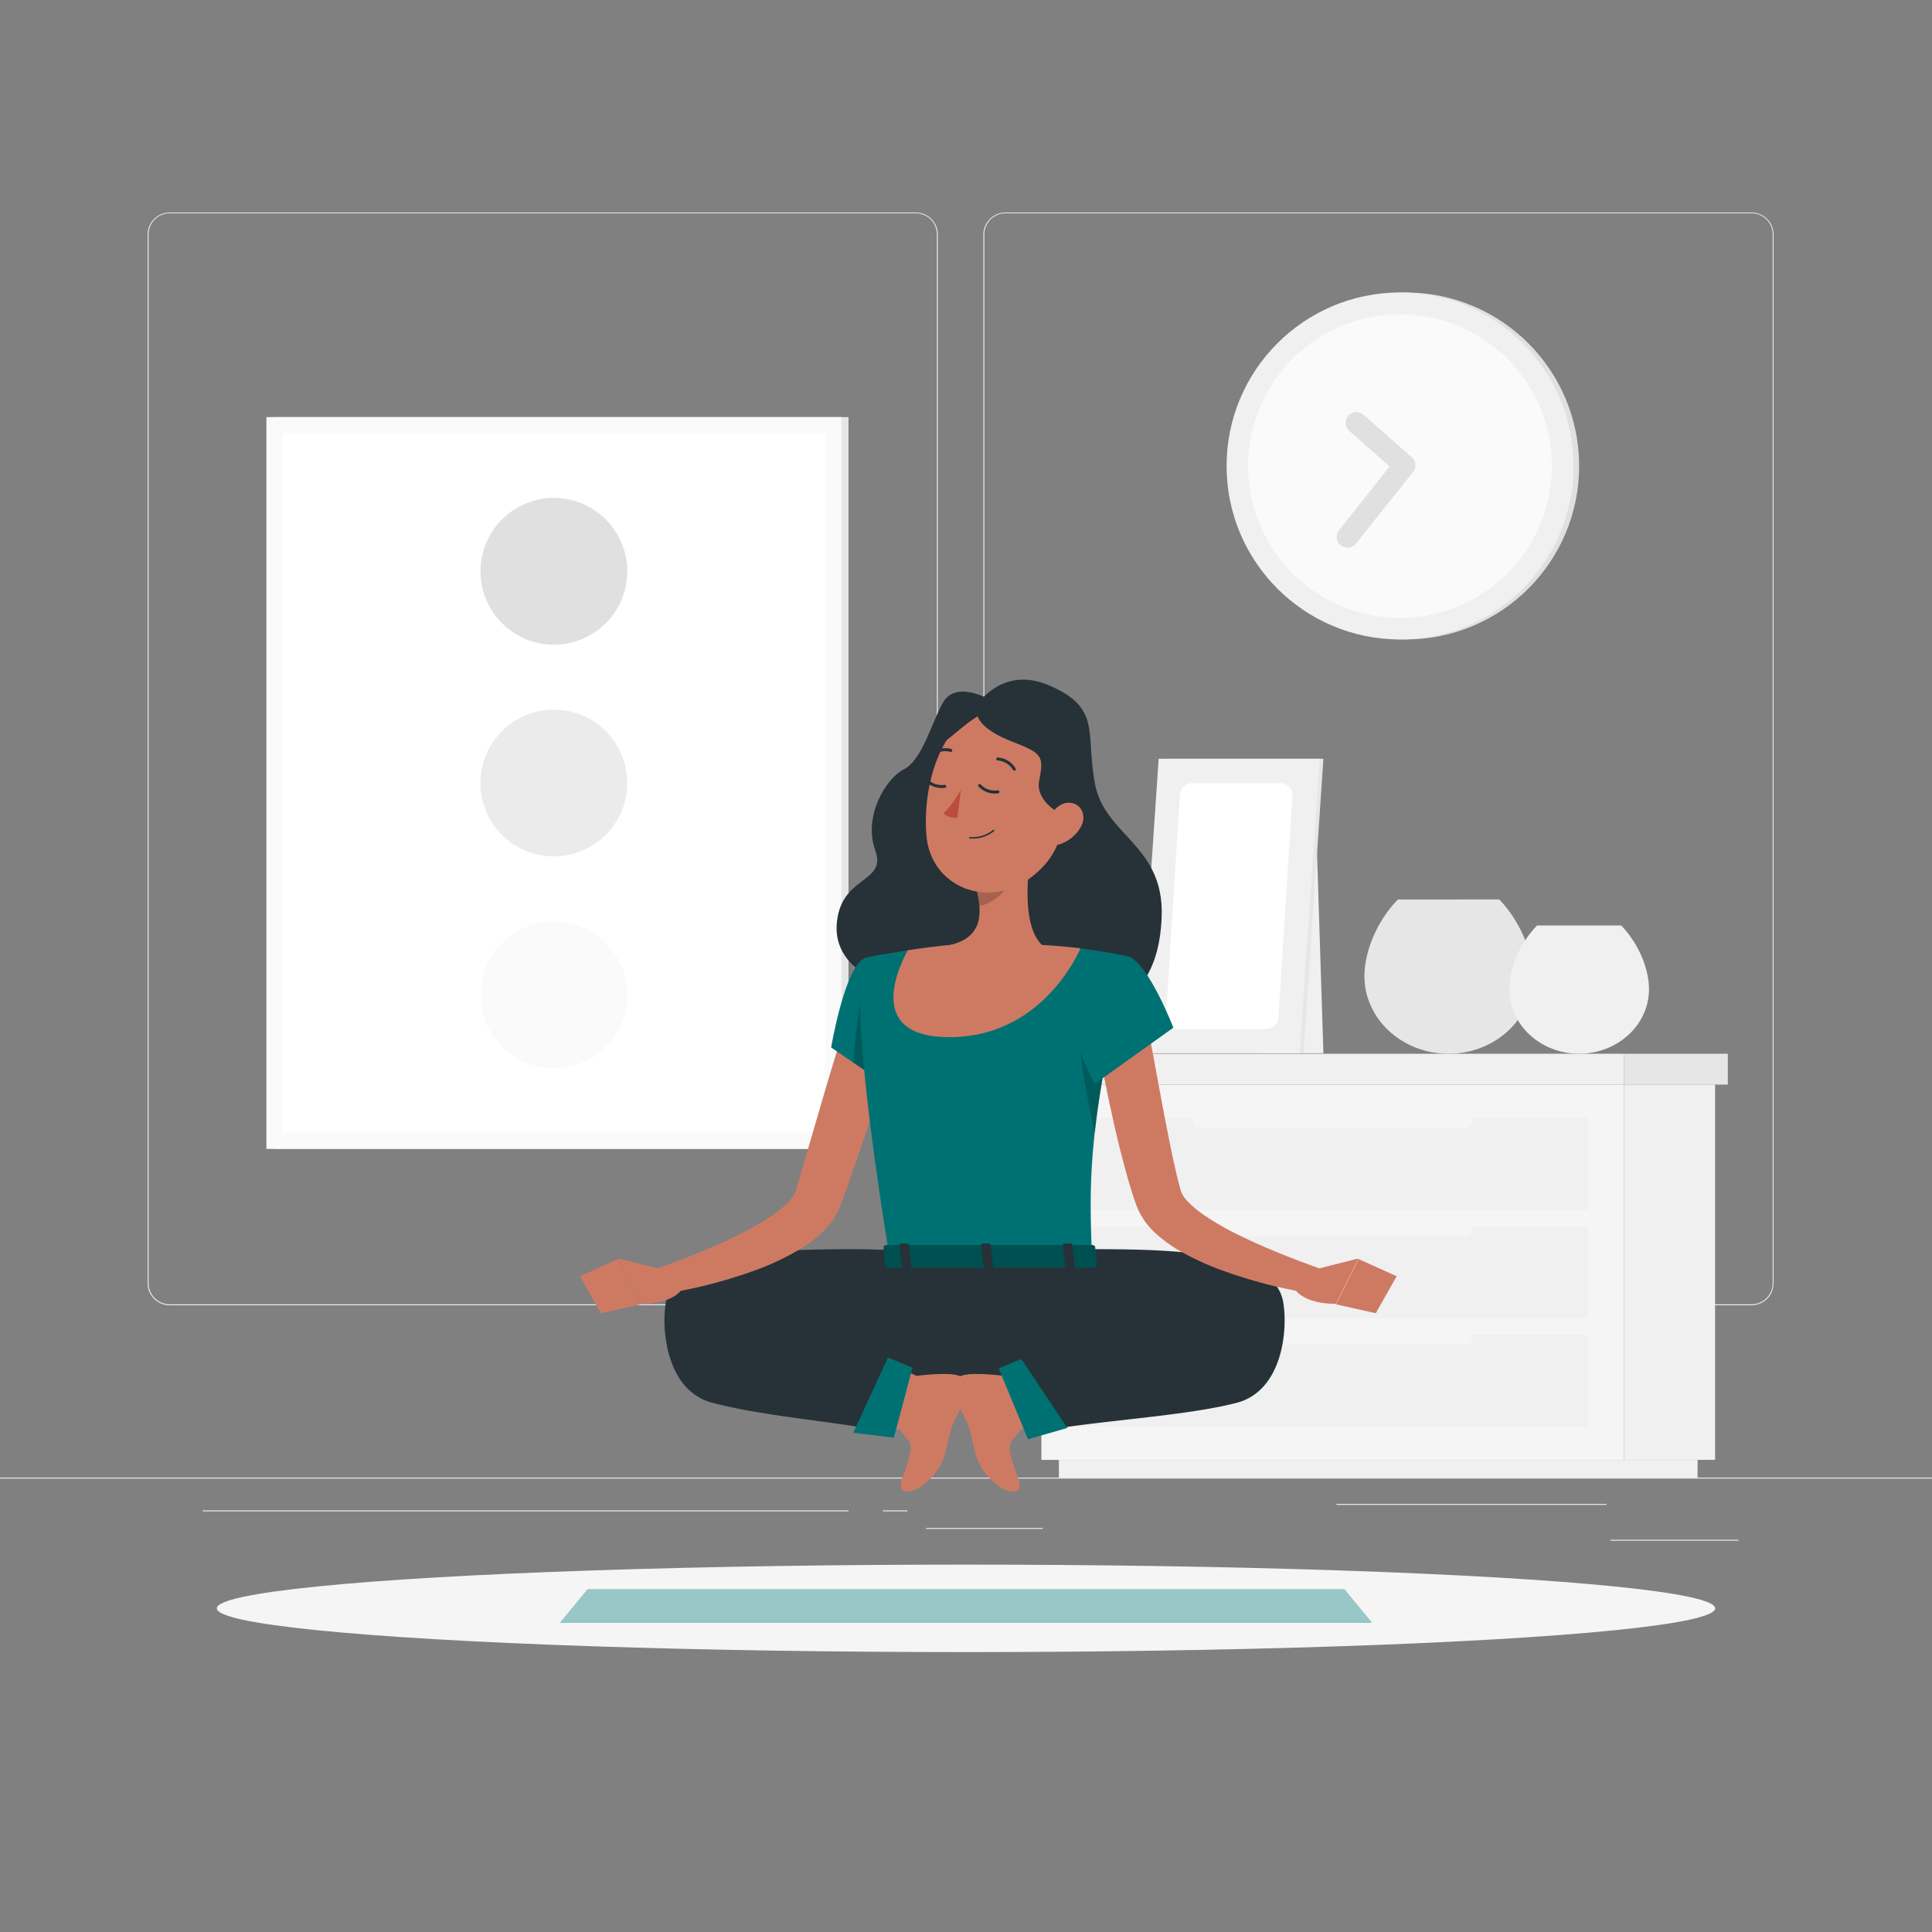 <svg xmlns="http://www.w3.org/2000/svg" viewBox="0 0 500 500"><rect x="0" y="0" width="500" height="500" fill="#808080" stroke="none"/><g id="freepik--background-complete--inject-33"><rect y="382.4" width="500" height="0.25" style="fill:#ebebeb"></rect><rect x="416.78" y="398.49" width="33.12" height="0.25" style="fill:#ebebeb"></rect><rect x="239.64" y="395.44" width="30.22" height="0.25" style="fill:#ebebeb"></rect><rect x="345.89" y="389.21" width="69.89" height="0.25" style="fill:#ebebeb"></rect><rect x="52.46" y="390.89" width="167.14" height="0.25" style="fill:#ebebeb"></rect><rect x="228.5" y="390.89" width="6.33" height="0.25" style="fill:#ebebeb"></rect><path d="M237,337.8H43.91a5.71,5.71,0,0,1-5.7-5.71V60.66A5.71,5.71,0,0,1,43.91,55H237a5.71,5.71,0,0,1,5.71,5.71V332.09A5.71,5.71,0,0,1,237,337.8ZM43.91,55.2a5.46,5.46,0,0,0-5.45,5.46V332.09a5.46,5.46,0,0,0,5.45,5.46H237a5.47,5.47,0,0,0,5.46-5.46V60.66A5.47,5.47,0,0,0,237,55.2Z" style="fill:#ebebeb"></path><path d="M453.31,337.8H260.21a5.72,5.72,0,0,1-5.71-5.71V60.66A5.72,5.72,0,0,1,260.21,55h193.1A5.71,5.71,0,0,1,459,60.66V332.09A5.71,5.71,0,0,1,453.31,337.8ZM260.21,55.2a5.47,5.47,0,0,0-5.46,5.46V332.09a5.47,5.47,0,0,0,5.46,5.46h193.1a5.47,5.47,0,0,0,5.46-5.46V60.66a5.47,5.47,0,0,0-5.46-5.46Z" style="fill:#ebebeb"></path><rect x="420.28" y="280.69" width="23.58" height="97.13" transform="translate(864.14 658.5) rotate(180)" style="fill:#f0f0f0"></rect><rect x="274.04" y="377.81" width="165.29" height="4.58" transform="translate(713.37 760.21) rotate(180)" style="fill:#f0f0f0"></rect><rect x="269.51" y="280.69" width="150.77" height="97.13" style="fill:#f5f5f5"></rect><rect x="278.78" y="317.39" width="132.22" height="23.72" style="fill:#f0f0f0"></rect><rect x="278.78" y="345.44" width="132.22" height="23.72" style="fill:#f0f0f0"></rect><path d="M310.38,320h69a1.64,1.64,0,0,0,1.63-1.63h0a1.63,1.63,0,0,0-1.63-1.62h-69a1.63,1.63,0,0,0-1.63,1.62h0A1.63,1.63,0,0,0,310.38,320Z" style="fill:#f5f5f5"></path><rect x="278.78" y="289.34" width="132.22" height="23.72" style="fill:#f0f0f0"></rect><path d="M310.38,291.94h69a1.64,1.64,0,0,0,1.63-1.63h0a1.63,1.63,0,0,0-1.63-1.62h-69a1.63,1.63,0,0,0-1.63,1.62h0A1.63,1.63,0,0,0,310.38,291.94Z" style="fill:#f5f5f5"></path><path d="M310.38,348h69a1.64,1.64,0,0,0,1.63-1.63h0a1.63,1.63,0,0,0-1.63-1.62h-69a1.63,1.63,0,0,0-1.63,1.62h0A1.63,1.63,0,0,0,310.38,348Z" style="fill:#f5f5f5"></path><rect x="266.37" y="272.71" width="153.91" height="7.98" transform="translate(686.65 553.4) rotate(180)" style="fill:#f0f0f0"></rect><rect x="420.28" y="272.71" width="26.88" height="7.98" style="fill:#e6e6e6"></rect><path d="M396.63,252.62c0,11.1-9.76,20.09-21.76,20.09s-21.76-9-21.76-20.09c0-6.55,3.38-14.45,8.67-19.84H388C393.24,238.17,396.63,246.07,396.63,252.62Z" style="fill:#e6e6e6"></path><path d="M426.76,256c0,9.23-8.11,16.7-18.09,16.7s-18.08-7.47-18.08-16.7c0-5.44,2.81-12,7.2-16.49h21.76C423.94,244,426.76,250.57,426.76,256Z" style="fill:#f0f0f0"></path><polygon points="325.38 272.58 342.5 272.58 340.38 206.27 325.38 206.27 325.38 272.58" style="fill:#f0f0f0"></polygon><polygon points="295.68 272.58 337.35 272.58 342.5 196.38 300.83 196.38 295.68 272.58" style="fill:#e6e6e6"></polygon><polygon points="294.71 272.58 336.38 272.58 341.53 196.38 299.86 196.38 294.71 272.58" style="fill:#f0f0f0"></polygon><path d="M330.87,263.39,334.48,206a3.12,3.12,0,0,0-3.12-3.32H308.49a3.13,3.13,0,0,0-3.12,2.93L301.75,263a3.13,3.13,0,0,0,3.12,3.32h22.88A3.14,3.14,0,0,0,330.87,263.39Z" style="fill:#fff"></path><rect x="70.78" y="107.95" width="148.81" height="189.38" style="fill:#e6e6e6"></rect><rect x="68.94" y="107.95" width="148.81" height="189.38" style="fill:#fafafa"></rect><rect x="52.82" y="132.4" width="181.05" height="140.48" transform="translate(345.99 59.3) rotate(90)" style="fill:#fff"></rect><circle cx="143.34" cy="257.45" r="18.99" transform="translate(-133.74 357.7) rotate(-80.78)" style="fill:#fafafa"></circle><circle cx="143.34" cy="202.64" r="18.99" transform="translate(-66.64 70.28) rotate(-22.5)" style="fill:#ebebeb"></circle><circle cx="143.34" cy="147.83" r="18.99" transform="translate(-25.54 265.65) rotate(-80.78)" style="fill:#e0e0e0"></circle><circle cx="363.78" cy="120.59" r="44.9" style="fill:#e0e0e0"></circle><circle cx="362.34" cy="120.59" r="44.9" style="fill:#f0f0f0"></circle><path d="M401.61,120.59a39.3,39.3,0,1,1-8.51-24.38l.11.13A39,39,0,0,1,401.61,120.59Z" style="fill:#fafafa"></path><path d="M366,119.14a2.78,2.78,0,0,1-.31,3L351,140.58a2.79,2.79,0,1,1-4.37-3.46l13-16.4-10.36-9.13a2.79,2.79,0,1,1,3.69-4.18l12.34,10.88A2.79,2.79,0,0,1,366,119.14Z" style="fill:#e0e0e0"></path></g><g id="freepik--Shadow--inject-33"><ellipse id="freepik--path--inject-33" cx="250" cy="416.24" rx="193.89" ry="11.32" style="fill:#f5f5f5"></ellipse></g><g id="freepik--Carpet--inject-33"><polygon points="355.02 419.95 144.98 419.95 152.07 411.33 347.93 411.33 355.02 419.95" style="fill:#007173"></polygon><polygon points="355.02 419.95 144.98 419.95 152.07 411.33 347.93 411.33 355.02 419.95" style="fill:#fff;opacity:0.6"></polygon></g><g id="freepik--Character--inject-33"><path d="M189.42,336.84c26.11-.66,43.05,19.23,43.05,19.23-2.56,8.15-4.2,14.25-4.2,14.25-14.28-2.7-30.52-3.79-43.89-7.27-12.07-3.14-13.33-19.45-12-26.3s8.18-8.45,14.92-10.68c7.69-2.55,22.35-2.75,32.86-2.79,11.08,0,25.64,1,33.18,2.7,0,0,16-.71,27.89-.51,6.94-1.17,2.76,10.14-8.26,19.78A49.19,49.19,0,0,1,232.6,357h-.09" style="fill:#263238"></path><path d="M315,336.84c-26.11-.66-49.28,19.23-49.28,19.23,2.56,8.15,4.2,14.25,4.2,14.25,14.28-2.7,36.75-3.79,50.12-7.27,12.08-3.14,13.33-19.45,12-26.3s-8.18-8.45-14.92-10.68c-7.69-2.55-22.35-2.75-32.86-2.79-11.08,0-25.64,1-33.18,2.7,0,0-16-.71-27.88-.51-6.95-1.17-2.77,10.14,8.25,19.78A49.19,49.19,0,0,0,271.77,357h.09" style="fill:#263238"></path><path d="M232.59,266q-3.39,11.56-7.15,23c-1.25,3.82-2.52,7.63-3.84,11.43S219,308,217.54,311.84l-.18.48-.24.58c-.16.38-.34.74-.52,1.1a20,20,0,0,1-1.2,1.94,20.73,20.73,0,0,1-2.71,3.09,34.48,34.48,0,0,1-5.75,4.31,68.15,68.15,0,0,1-11.76,5.51,126.77,126.77,0,0,1-24.05,6.09l-1.53-6.48c3.64-1.3,7.39-2.68,11-4.18s7.19-3,10.6-4.74a66,66,0,0,0,9.53-5.61c2.82-2,5.07-4.51,5.3-6L212.71,285c2.26-7.67,4.58-15.34,7-23Z" style="fill:#ce7a63"></path><path d="M172.21,328.78,160,325.68l5.82,11.74s8.28.36,11-4.25Z" style="fill:#ce7a63"></path><path d="M258.65,182.63c-4.38-3.17-11.58-5.83-14.48-1s-5.4,15-10.23,17.46-10.58,12.33-7.42,21-9.33,6.33-10,19.5,18.08,19.83,29.92,13.33,20.17-40.42,19.42-53.83S258.65,182.63,258.65,182.63Z" style="fill:#263238"></path><path d="M253.15,182.05s6.42-9.75,18.24-4.72c13.8,5.87,9.47,12.2,12,25.58s17.95,15.77,17.25,34.39c-1.19,31.71-29.25,25.83-37,17.41s.83-39.33.83-39.33Z" style="fill:#263238"></path><polygon points="150.1 330.29 155.51 339.86 165.81 337.57 159.98 325.83 150.1 330.29" style="fill:#ce7a63"></polygon><path d="M224.1,247.86c-5.31,1.36-9,23.22-9,23.22l14.64,10s14-22.06,10-27.9C235.41,247.05,231.86,245.89,224.1,247.86Z" style="fill:#007173"></path><path d="M223.62,255.81,235,258.45l1.09,11.12A129.88,129.88,0,0,1,229.71,281l-8.88-6C221.21,269.89,222.18,259.27,223.62,255.81Z" style="opacity:0.2"></path><path d="M224.1,247.86S218,250,230.26,325.68h52.37c-.88-21.31-.91-34.45,9.28-78.19a154,154,0,0,0-22.24-2.93c-8.81-.43-16-.71-23.77,0C235.68,245.49,224.1,247.86,224.1,247.86Z" style="fill:#007173"></path><path d="M279.59,267.8l6.76,5.75c-1.45,7.65-2.41,14-3,19.69C282.05,287.56,278.84,272.14,279.59,267.8Z" style="opacity:0.2"></path><path d="M267.32,217.79c-1.5,7.65-3,21.66,2.35,26.77,0,0-5,11.46-18.25,11.46s-5.52-11.46-5.52-11.46c8.53-2,8.31-8.37,6.82-14.31Z" style="fill:#ce7a63"></path><path d="M269.67,244.56c-8.81-.43-16-.71-23.78,0-3.68.33-7.53.85-10.95,1.38-2.26,4.09-11.23,22.48,10.78,22.48,23.08,0,32.7-20.22,33.9-23C276.53,245.06,273.11,244.73,269.67,244.56Z" style="fill:#ce7a63"></path><path d="M261.37,222.87l-8.64,7.37a25.39,25.39,0,0,1,.73,4.22c3.26-.47,7.74-4.05,8.08-7.46A11.48,11.48,0,0,0,261.37,222.87Z" style="opacity:0.2"></path><path d="M277.4,203.33C275,215.9,274.23,221.27,267,226.94c-10.88,8.54-25.79,2.83-27.18-10.21-1.25-11.73,2.91-30.31,16-33.75A17.45,17.45,0,0,1,277.4,203.33Z" style="fill:#ce7a63"></path><path d="M255,181.63c-4.51,2.53-1.52,7,6.62,10.17s8.63,3.75,7.3,10.33,10.53,12.67,10.68,5.87,2.57-19.7-3.76-23.29S259.77,179,255,181.63Z" style="fill:#263238"></path><path d="M254.32,184.8c-4,1.29-13.09,11.16-12.42,7.91s2.37-7.75,7.17-9.41a26,26,0,0,1,7.08-1.71Z" style="fill:#263238"></path><path d="M279.78,213.89a9.7,9.7,0,0,1-5.48,4.58c-3.11,1-4.68-1.69-3.83-4.63.77-2.65,3.3-6.36,6.43-6.08S281.19,211.23,279.78,213.89Z" style="fill:#ce7a63"></path><path d="M229.69,368.83l4.79-13.67c.18-.5,2.25.81,2.76.91,0,0,7.51-1,10.5-.16s2.86,2.76,2.31,4.8c-1.27,4.74-3.32,5.64-4.64,11.92-.81,3.83-1.47,7.36-5.66,11-4,3.47-7.84,3.26-6.26-1,3.8-10.16,2-8.65-.4-12.43C232.65,369.56,229.43,369.55,229.69,368.83Z" style="fill:#ce7a63"></path><path d="M267.33,368.83l-4.8-13.67c-.18-.5-2.25.81-2.76.91,0,0-7.51-1-10.5-.16s-2.86,2.76-2.31,4.8c1.27,4.74,3.32,5.64,4.64,11.92.81,3.83,1.47,7.36,5.66,11,4,3.47,7.84,3.26,6.26-1-3.8-10.16-2-8.65.4-12.43C264.36,369.56,267.58,369.55,267.33,368.83Z" style="fill:#ce7a63"></path><polygon points="231.33 372.09 236.16 353.96 229.8 351.33 220.83 370.8 231.33 372.09" style="fill:#007173"></polygon><polygon points="266.05 372.47 258.46 354.14 264.33 351.73 276.22 369.56 266.05 372.47" style="fill:#007173"></polygon><path d="M248.7,204.36s-2.32,4.21-4.53,6.1c1.2,1.45,3.59,1.17,3.59,1.17Z" style="fill:#ba4d3c"></path><path d="M250.91,217l.08,0a8.9,8.9,0,0,0,6.3-1.92.2.2,0,0,0,0-.28.2.2,0,0,0-.28,0,8.67,8.67,0,0,1-6,1.83.2.2,0,0,0-.13.36Z" style="fill:#263238"></path><path d="M262.34,199.41a.38.38,0,0,0,.37,0,.39.39,0,0,0,.12-.54,5.78,5.78,0,0,0-4.55-2.83.39.39,0,1,0,0,.77,5.08,5.08,0,0,1,3.9,2.48A.44.44,0,0,0,262.34,199.41Z" style="fill:#263238"></path><path d="M253.61,202.92a.39.39,0,0,0-.35.66,5.86,5.86,0,0,0,5.08,1.73.4.4,0,0,0,.3-.47.39.39,0,0,0-.46-.3,5.05,5.05,0,0,1-4.37-1.51A.4.4,0,0,0,253.61,202.92Z" style="fill:#263238"></path><path d="M239.86,201.5a.37.37,0,0,0-.35.1.4.4,0,0,0,0,.56,5.84,5.84,0,0,0,5.08,1.72.39.39,0,0,0,.3-.46.4.4,0,0,0-.47-.3,5,5,0,0,1-4.36-1.52A.42.42,0,0,0,239.86,201.5Z" style="fill:#263238"></path><path d="M241,195.58a.39.39,0,0,0,.4,0,5,5,0,0,1,4.52-1,.4.4,0,0,0,.5-.24.39.39,0,0,0-.24-.5,5.85,5.85,0,0,0-5.26,1.08.39.39,0,0,0-.07.55A.33.33,0,0,0,241,195.58Z" style="fill:#263238"></path><path d="M283.41,322.61l.42,4.68c.18.37-.25.74-.85.74H230c-.47,0-.86-.23-.89-.53l-.47-4.69c0-.32.38-.6.89-.6h53A.94.94,0,0,1,283.41,322.61Z" style="fill:#007173"></path><path d="M283.41,322.61l.42,4.68c.18.37-.25.74-.85.74H230c-.47,0-.86-.23-.89-.53l-.47-4.69c0-.32.38-.6.89-.6h53A.94.94,0,0,1,283.41,322.61Z" style="opacity:0.3"></path><path d="M276.29,328.54h1.42c.28,0,.5-.15.48-.33l-.67-6.09c0-.18-.26-.32-.55-.32h-1.42c-.28,0-.5.14-.48.32l.67,6.09C275.76,328.39,276,328.54,276.29,328.54Z" style="fill:#263238"></path><path d="M234,328.54h1.42c.28,0,.49-.15.47-.33l-.66-6.09c0-.18-.27-.32-.55-.32h-1.42c-.28,0-.5.14-.48.32l.67,6.09C233.47,328.39,233.71,328.54,234,328.54Z" style="fill:#263238"></path><path d="M255.14,328.54h1.42c.29,0,.5-.15.48-.33l-.66-6.09c0-.18-.27-.32-.55-.32h-1.42c-.29,0-.5.14-.48.32l.66,6.09C254.61,328.39,254.86,328.54,255.14,328.54Z" style="fill:#263238"></path><path d="M296.56,263l4.29,23.12c.73,3.84,1.47,7.67,2.25,11.46.38,1.89.82,3.76,1.23,5.61l.66,2.73.64,2.34a7.69,7.69,0,0,0,1.85,2.77,26.3,26.3,0,0,0,3.69,3.13,69.58,69.58,0,0,0,9.46,5.49c3.38,1.68,6.91,3.21,10.48,4.67s7.26,2.83,10.84,4.12l-1.53,6.48a126.65,126.65,0,0,1-23.74-6,70.37,70.37,0,0,1-11.61-5.34,36.42,36.42,0,0,1-5.68-4.11,18.9,18.9,0,0,1-5-6.79l-.23-.57-.15-.43-.27-.76-.53-1.54-.93-3q-.88-3-1.63-5.9-1.55-5.86-2.81-11.72c-1.74-7.82-3.23-15.61-4.51-23.52Z" style="fill:#ce7a63"></path><path d="M291.91,247.49c5.25,1.59,11.75,18.47,11.75,18.47L283.3,280.52s-7.62-13.9-5.41-20.68C280.18,252.78,285.92,245.67,291.91,247.49Z" style="fill:#007173"></path><path d="M339.35,328.78l12.23-3.1-5.83,11.74s-8.27.36-11-4.25Z" style="fill:#ce7a63"></path><polygon points="361.46 330.29 356.05 339.86 345.75 337.57 351.58 325.83 361.46 330.29" style="fill:#ce7a63"></polygon></g></svg>